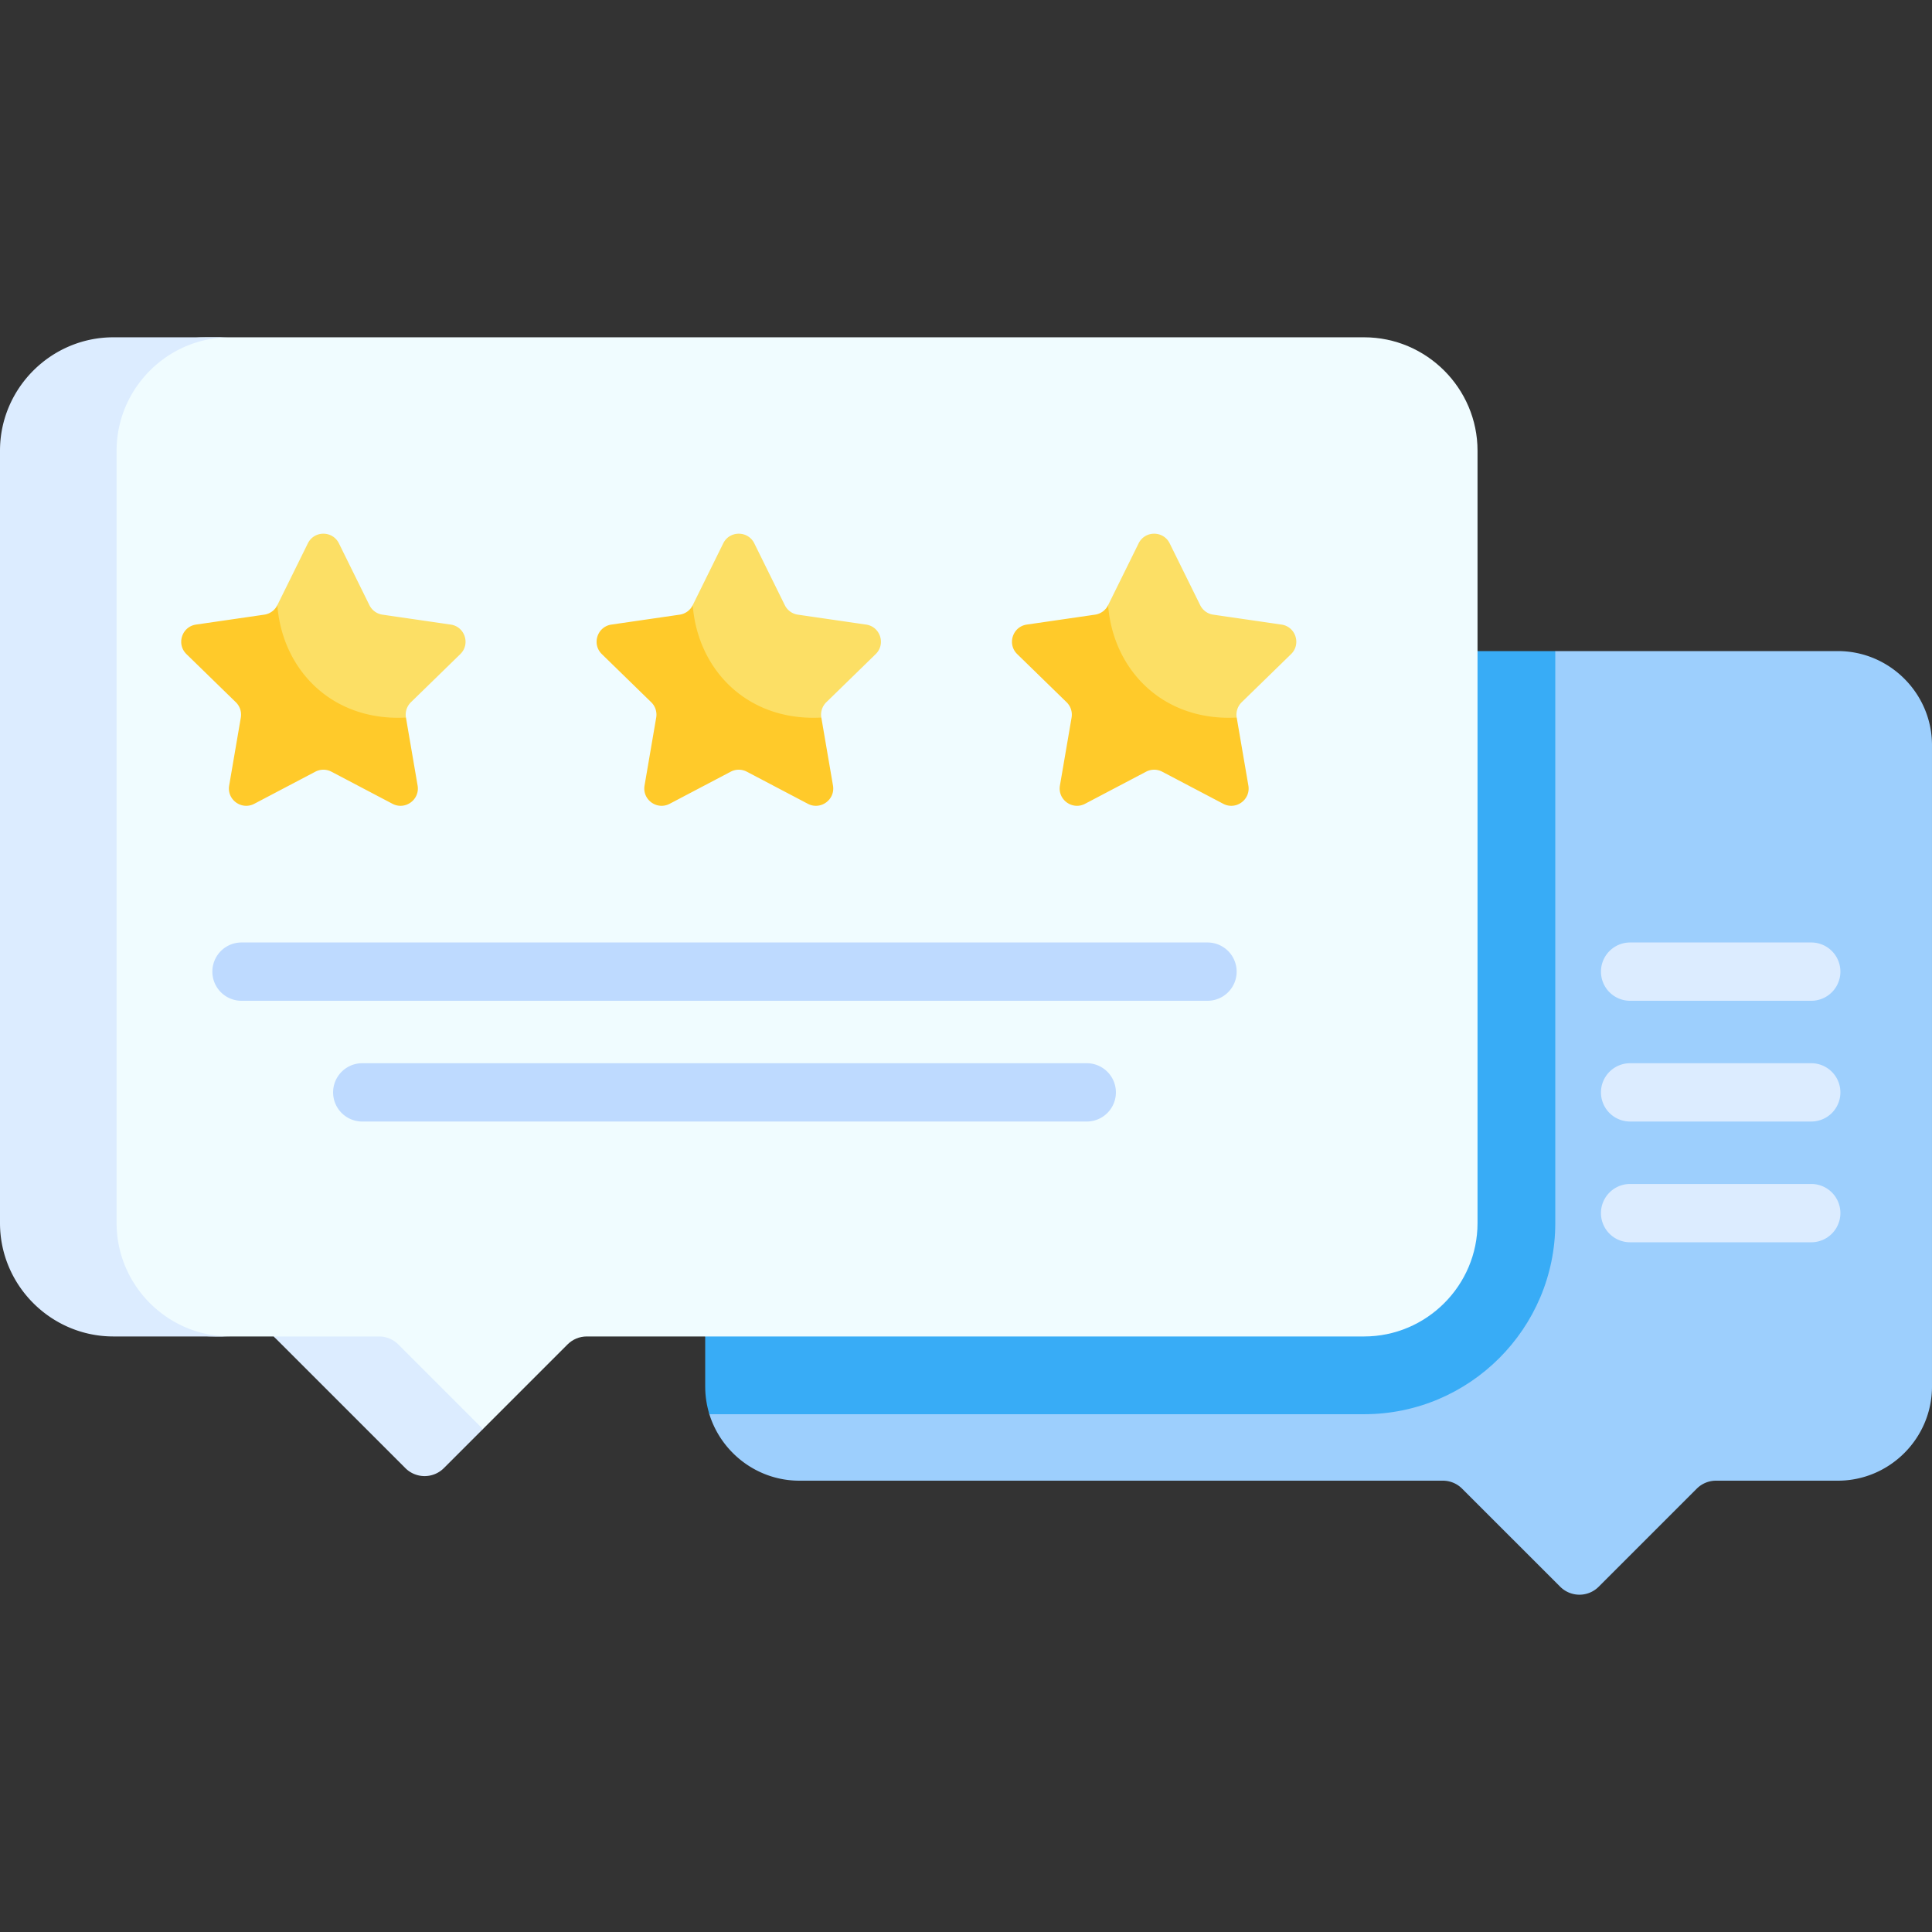 <svg xmlns="http://www.w3.org/2000/svg" version="1.1" xmlns:xlink="http://www.w3.org/1999/xlink" width="512" height="512" x="0" y="0" viewBox="0 0 512 512" style="enable-background:new 0 0 512 512" xml:space="preserve" class=""><rect x="0" y="0" width="512" height="512" fill="#333333" stroke="none"/><g><path fill="#9dcffd" d="m186.885 354.176 10.302 13.269c0 2.55-9.914 5.014-9.195 7.335 3.152 10.172 12.672 17.616 23.844 17.616h170.537a7.21 7.21 0 0 1 5.098 2.111l26.002 25.994a7.211 7.211 0 0 0 10.197-.001l25.992-25.992a7.213 7.213 0 0 1 5.099-2.112h32.286c13.723 0 24.951-11.228 24.951-24.951v-169.96c0-13.717-11.223-24.941-24.941-24.941h-74.894l-9.536 10.302-11.068-10.302z" opacity="1" data-original="#9dcffd" class=""></path><path fill="#38acf6" d="M412.165 324.135V172.544h-20.603L186.885 354.176v13.269c0 2.55.388 5.013 1.107 7.335H361.51c27.932-.001 50.655-22.72 50.655-50.645z" opacity="1" data-original="#38acf6" class=""></path><path fill="#f0fcff" d="M391.561 324.135c0 16.522-13.518 30.04-30.04 30.04H155.505c-1.913 0-3.747.76-5.099 2.112l-22.427 22.427-15.453 5.151-39.992-29.69H56.912c-16.524 0-46.61-13.516-46.61-30.04V119.428c0-16.524 27.691-30.04 44.216-30.04h306.993c16.528 0 30.05 13.523 30.05 30.05z" opacity="1" data-original="#f0fcff" class=""></path><g fill="#dcecff"><path d="M30.905 324.135V119.428c0-16.524 13.526-30.04 30.05-30.04H30.05C13.526 89.388 0 102.904 0 119.428v204.707c0 16.524 13.526 30.04 30.05 30.04h30.905c-16.523.001-30.05-13.515-30.05-30.04zM100.453 354.176H72.535l34.892 34.892a7.211 7.211 0 0 0 10.198 0l10.354-10.354-22.427-22.427a7.21 7.21 0 0 0-5.099-2.111z" fill="#dcecff" opacity="1" data-original="#dcecff" class=""></path></g><path fill="#bedaff" d="M288 297.217H96.002a7.726 7.726 0 1 1 0-15.452H288a7.726 7.726 0 1 1 0 15.452zM320 265.218H64.002a7.726 7.726 0 1 1 0-15.452H320a7.726 7.726 0 1 1 0 15.452z" opacity="1" data-original="#bedaff" class=""></path><path fill="#dcecff" d="M479.998 265.218h-47.999a7.726 7.726 0 1 1 0-15.452h47.999a7.726 7.726 0 1 1 0 15.452zM479.998 297.217h-47.999a7.726 7.726 0 1 1 0-15.452h47.999a7.726 7.726 0 1 1 0 15.452zM479.998 329.217h-47.999a7.726 7.726 0 1 1 0-15.452h47.999a7.726 7.726 0 1 1 0 15.452z" opacity="1" data-original="#dcecff" class=""></path><path fill="#fcdf65" d="m199.897 143.995 8.086 16.385a4.59 4.59 0 0 0 3.456 2.511l18.082 2.627c3.765.547 5.268 5.174 2.544 7.829l-13.084 12.754a4.59 4.59 0 0 0-1.32 4.063c-19.146 12.41-34.389 2.794-47.862-16.817-2.724-2.655 11.065-3.087 13.78-12.968l8.086-16.385c1.683-3.411 6.548-3.411 8.232.001z" opacity="1" data-original="#fcdf65"></path><path fill="#ffca2a" d="m217.661 190.164 3.089 18.009c.643 3.75-3.293 6.609-6.66 4.839l-16.173-8.503a4.59 4.59 0 0 0-4.272 0l-16.173 8.503c-3.367 1.77-7.303-1.089-6.66-4.839l3.089-18.009a4.591 4.591 0 0 0-1.32-4.063l-13.084-12.754c-2.724-2.655-1.221-7.282 2.544-7.829l18.082-2.627a4.59 4.59 0 0 0 3.456-2.511c1.32 17.112 14.454 30.827 34.082 29.784z" opacity="1" data-original="#ffca2a" class=""></path><path fill="#fcdf65" d="m89.816 143.995 8.086 16.385a4.59 4.59 0 0 0 3.456 2.511l18.082 2.627c3.765.547 5.268 5.174 2.544 7.829L108.9 186.101a4.59 4.59 0 0 0-1.32 4.063c-19.146 12.41-34.389 2.794-47.862-16.817-2.724-2.655 11.065-3.087 13.78-12.968l8.086-16.385c1.683-3.411 6.548-3.411 8.232.001z" opacity="1" data-original="#fcdf65"></path><path fill="#ffca2a" d="m107.58 190.164 3.089 18.009c.643 3.75-3.293 6.609-6.66 4.839l-16.173-8.503a4.59 4.59 0 0 0-4.272 0l-16.173 8.503c-3.367 1.77-7.303-1.089-6.66-4.839l3.089-18.009a4.591 4.591 0 0 0-1.32-4.063l-13.084-12.754c-2.724-2.655-1.221-7.282 2.544-7.829l18.082-2.627a4.59 4.59 0 0 0 3.456-2.511c1.32 17.112 14.454 30.827 34.082 29.784z" opacity="1" data-original="#ffca2a" class=""></path><path fill="#fcdf65" d="m309.978 143.995 8.086 16.385a4.59 4.59 0 0 0 3.456 2.511l18.082 2.627c3.765.547 5.268 5.174 2.544 7.829l-13.084 12.754a4.59 4.59 0 0 0-1.32 4.063c-19.146 12.41-34.389 2.794-47.862-16.817-2.724-2.655 11.065-3.087 13.78-12.968l8.086-16.385c1.683-3.411 6.548-3.411 8.232.001z" opacity="1" data-original="#fcdf65"></path><path fill="#ffca2a" d="m327.741 190.164 3.089 18.009c.643 3.75-3.293 6.609-6.66 4.839l-16.173-8.503a4.59 4.59 0 0 0-4.272 0l-16.173 8.503c-3.367 1.77-7.303-1.089-6.66-4.839l3.089-18.009a4.591 4.591 0 0 0-1.32-4.063l-13.084-12.754c-2.724-2.655-1.221-7.282 2.544-7.829l18.082-2.627a4.59 4.59 0 0 0 3.456-2.511c1.32 17.112 14.455 30.827 34.082 29.784z" opacity="1" data-original="#ffca2a" class=""></path></g></svg>